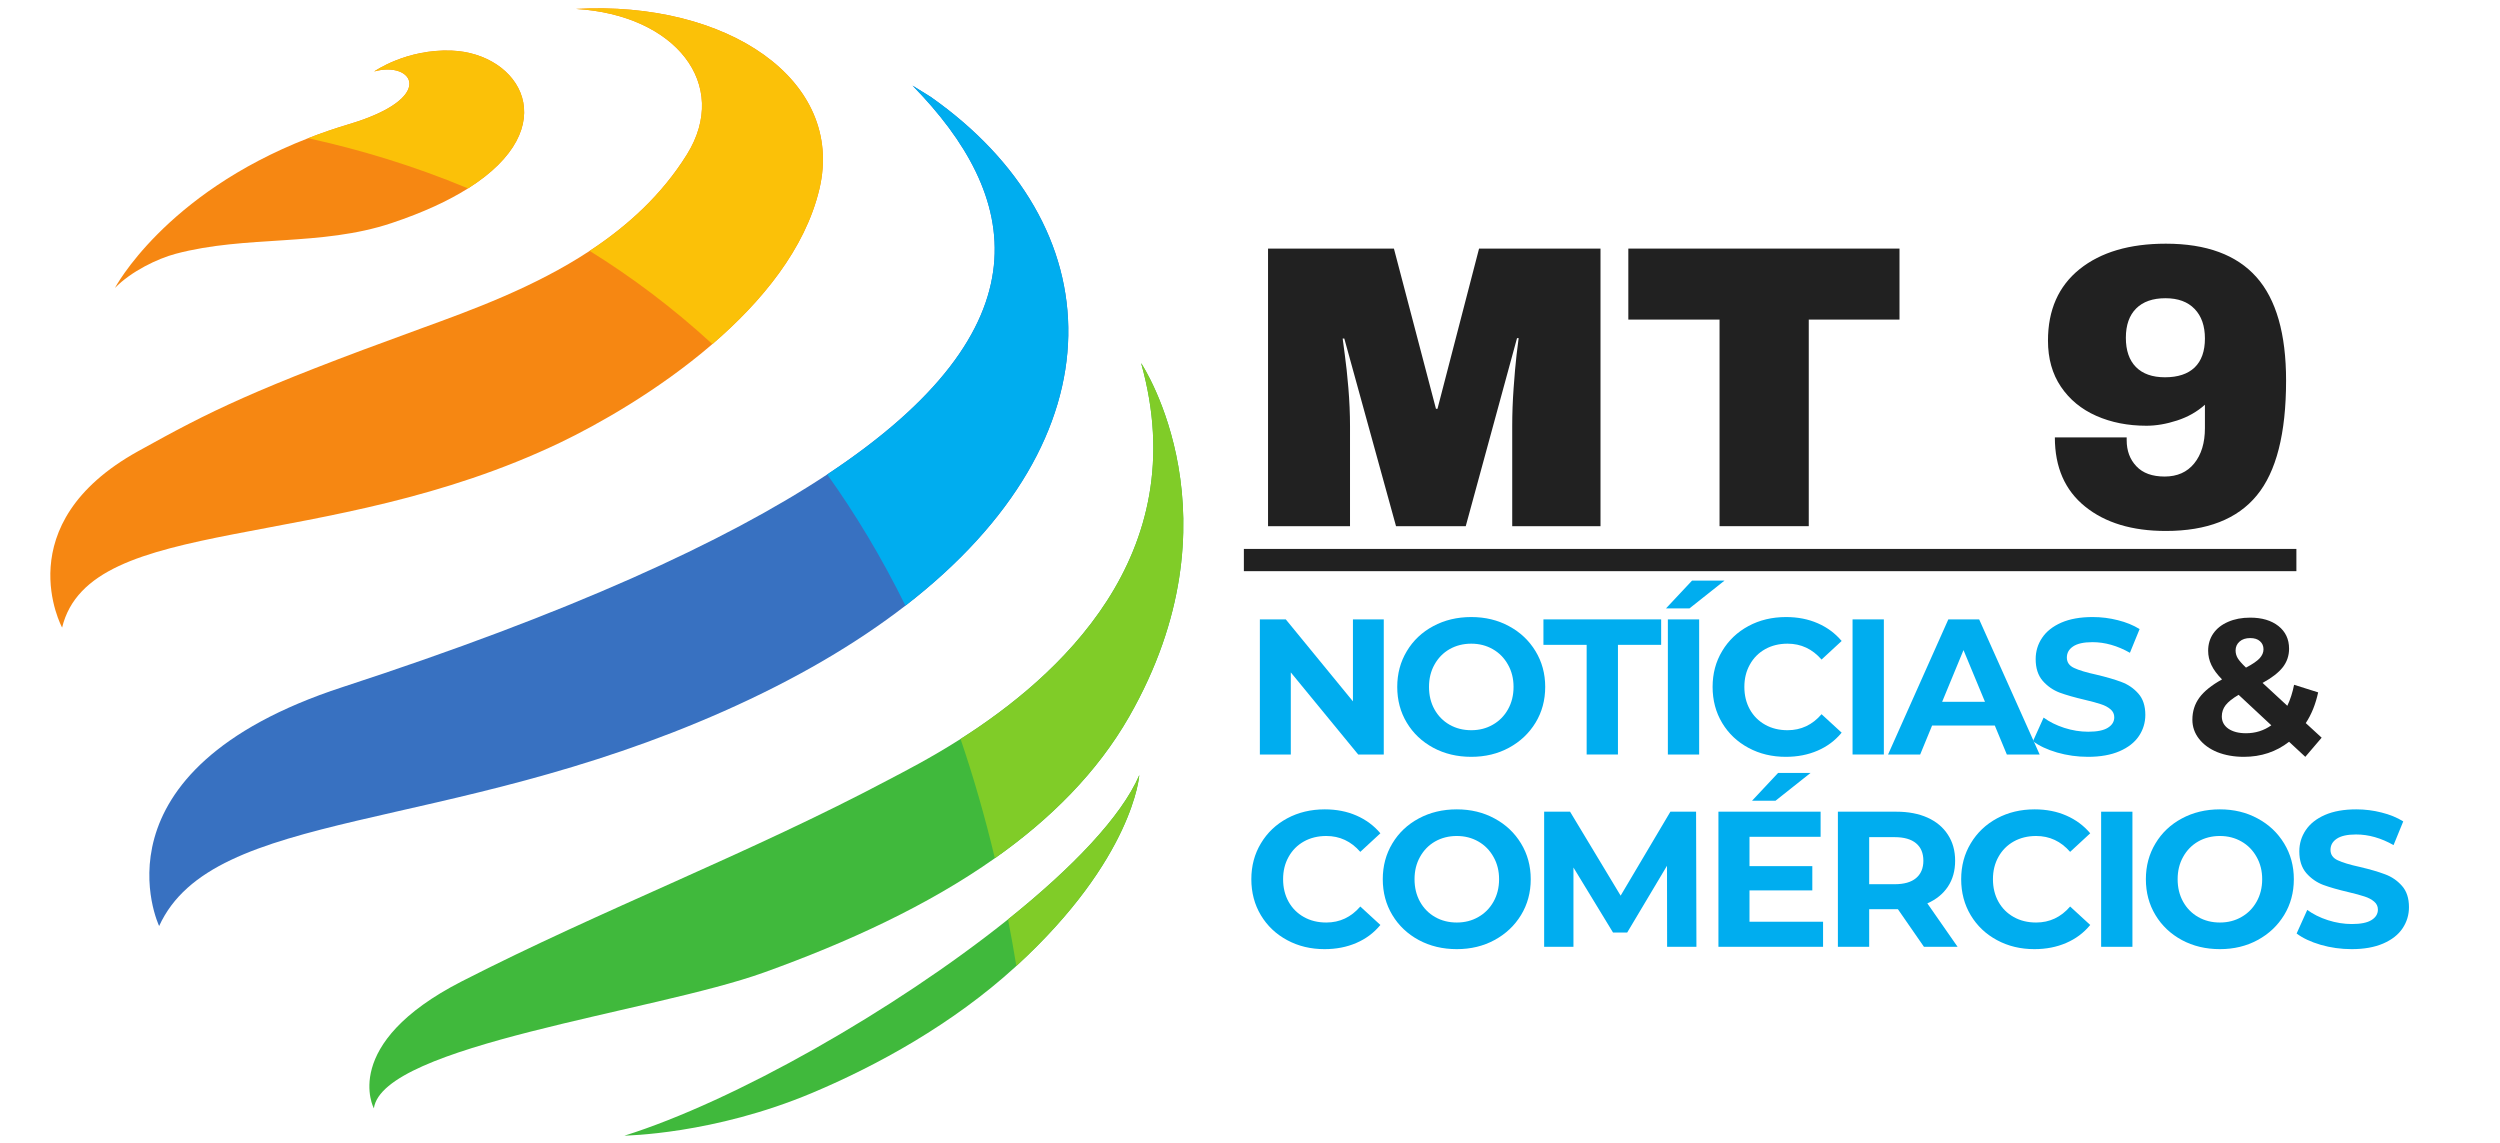 <svg xmlns="http://www.w3.org/2000/svg" xmlns:xlink="http://www.w3.org/1999/xlink" width="446" zoomAndPan="magnify" viewBox="0 0 334.5 153" height="204" preserveAspectRatio="xMidYMid meet" version="1.2"><defs/><g id="73dc58171b"><path style=" stroke:none;fill-rule:nonzero;fill:#f68712;fill-opacity:1;" d="M 62.621 25.207 C 60.016 26.852 56.645 28.43 52.383 29.852 C 42.922 33.012 32.961 31.434 23.492 33.961 C 21.098 34.598 17.535 36.305 15.375 38.535 C 15.375 38.535 21.98 25.984 41.227 18.492 C 42.961 17.816 44.801 17.18 46.75 16.598 C 58.57 13.066 55.238 8.102 50.066 9.562 C 50.066 9.562 54.348 6.539 60.426 6.77 C 69.578 7.117 75.688 16.98 62.621 25.207 "/><path style=" stroke:none;fill-rule:nonzero;fill:#f68712;fill-opacity:1;" d="M 109.637 25.285 C 107.734 33.316 101.902 40.375 95.316 46.039 C 88.027 52.32 79.809 56.891 74.996 59.199 C 43.578 74.258 12.051 68.613 8.309 83.969 C 8.309 83.969 0.832 70.16 18.469 60.379 C 28.18 54.992 33.625 52.207 56.297 43.965 C 63.145 41.477 71.504 38.438 78.898 33.57 C 83.941 30.254 88.539 26.09 91.91 20.672 C 97.738 11.293 90.379 1.98 77.059 1.195 C 97.348 0.059 113.082 10.746 109.637 25.285 "/><path style=" stroke:none;fill-rule:nonzero;fill:#3871c1;fill-opacity:1;" d="M 121.148 81.035 C 114.609 86.094 106.531 90.867 96.82 95.172 C 59.508 111.707 28.512 108.086 21.293 123.902 C 21.293 123.902 11.414 103.164 45.852 91.926 C 76.133 82.047 96.98 72.535 110.68 63.48 C 140.559 43.73 136.453 26.121 122.094 11.453 C 122.949 11.973 123.77 12.48 124.512 12.953 C 148.844 30.055 150.438 58.387 121.148 81.035 "/><path style=" stroke:none;fill-rule:nonzero;fill:#40b93c;fill-opacity:1;" d="M 151.082 95.879 C 146.82 103.332 140.582 109.562 133.113 114.832 C 124.148 121.156 113.406 126.102 102.176 130.133 C 87.426 135.43 51.191 139.836 50.023 148.301 C 50.023 148.301 45.402 139.688 61.793 131.301 C 80.609 121.672 100.414 114.152 119.09 104.227 C 120.914 103.262 124.414 101.492 128.523 98.875 C 141.289 90.75 159.961 74.449 152.68 48.582 C 152.949 48.988 166.254 69.324 151.082 95.879 "/><path style=" stroke:none;fill-rule:nonzero;fill:#40b93c;fill-opacity:1;" d="M 152.438 103.715 C 152.438 103.715 151.684 114.859 135.988 129.246 C 135.945 129.289 135.902 129.328 135.863 129.363 C 127.457 137.039 117.328 142.586 108.688 146.223 C 95.387 151.824 83.664 151.922 83.543 151.957 C 98.207 147.359 119.621 135.219 134.875 123.012 C 143.43 116.16 150.047 109.285 152.438 103.715 "/><path style=" stroke:none;fill-rule:nonzero;fill:#fbc108;fill-opacity:1;" d="M 62.621 25.207 C 55.184 22.102 47.918 19.961 41.227 18.492 C 42.961 17.816 44.801 17.18 46.75 16.598 C 58.57 13.066 55.238 8.102 50.066 9.562 C 50.066 9.562 54.348 6.539 60.426 6.77 C 69.578 7.117 75.688 16.98 62.621 25.207 "/><path style=" stroke:none;fill-rule:nonzero;fill:#fbc108;fill-opacity:1;" d="M 109.637 25.285 C 107.734 33.316 101.902 40.375 95.316 46.039 C 90.004 41.156 84.484 37.039 78.898 33.57 C 83.941 30.254 88.539 26.09 91.91 20.672 C 97.738 11.293 90.379 1.98 77.059 1.195 C 97.348 0.059 113.082 10.746 109.637 25.285 "/><path style=" stroke:none;fill-rule:nonzero;fill:#00adef;fill-opacity:1;" d="M 121.148 81.035 C 117.957 74.57 114.441 68.738 110.68 63.48 C 140.559 43.73 136.453 26.121 122.094 11.453 C 122.949 11.973 123.77 12.48 124.512 12.953 C 148.844 30.055 150.438 58.387 121.148 81.035 "/><path style=" stroke:none;fill-rule:nonzero;fill:#80cc28;fill-opacity:1;" d="M 152.438 103.715 C 152.438 103.715 151.684 114.859 135.988 129.246 C 135.641 127.129 135.27 125.047 134.875 123.012 C 143.43 116.16 150.047 109.285 152.438 103.715 "/><path style=" stroke:none;fill-rule:nonzero;fill:#80cc28;fill-opacity:1;" d="M 133.113 114.832 C 131.77 109.199 130.23 103.887 128.523 98.875 C 141.289 90.75 159.961 74.449 152.68 48.582 C 152.949 48.988 166.254 69.324 151.082 95.879 C 146.82 103.332 140.582 109.562 133.113 114.832 "/><g style="fill:#212121;fill-opacity:1;"><g transform="translate(166.429, 70.402)"><path style="stroke:none" d="M 35.906 0 L 35.906 -13.391 C 35.906 -15.047 35.969 -16.742 36.094 -18.484 C 36.219 -20.234 36.348 -21.703 36.484 -22.891 C 36.629 -24.078 36.723 -24.832 36.766 -25.156 L 36.547 -25.156 L 29.688 0 L 20.359 0 L 13.438 -25.109 L 13.219 -25.109 C 13.258 -24.773 13.359 -24.023 13.516 -22.859 C 13.68 -21.691 13.836 -20.234 13.984 -18.484 C 14.129 -16.742 14.203 -15.047 14.203 -13.391 L 14.203 0 L 3.234 0 L 3.234 -37.141 L 20.078 -37.141 L 25.703 -15.703 L 25.906 -15.703 L 31.469 -37.141 L 47.719 -37.141 L 47.719 0 Z M 35.906 0 "/></g></g><g style="fill:#212121;fill-opacity:1;"><g transform="translate(216.637, 70.402)"><path style="stroke:none" d="M 25.375 -27.641 L 25.375 0 L 13.438 0 L 13.438 -27.641 L 1.234 -27.641 L 1.234 -37.141 L 37.516 -37.141 L 37.516 -27.641 Z M 25.375 -27.641 "/></g></g><g style="fill:#212121;fill-opacity:1;"><g transform="translate(254.86, 70.402)"><path style="stroke:none" d=""/></g></g><g style="fill:#212121;fill-opacity:1;"><g transform="translate(272.081, 70.402)"><path style="stroke:none" d="M 17.703 -37.797 C 23.141 -37.797 27.18 -36.305 29.828 -33.328 C 32.473 -30.359 33.797 -25.742 33.797 -19.484 C 33.797 -12.398 32.488 -7.273 29.875 -4.109 C 27.27 -0.941 23.211 0.641 17.703 0.641 C 13.203 0.641 9.602 -0.445 6.906 -2.625 C 4.207 -4.801 2.859 -7.883 2.859 -11.875 L 12.469 -11.875 L 12.469 -11.5 C 12.469 -10.094 12.898 -8.93 13.766 -8.016 C 14.629 -7.098 15.891 -6.641 17.547 -6.641 C 19.234 -6.641 20.551 -7.223 21.5 -8.391 C 22.457 -9.566 22.938 -11.145 22.938 -13.125 L 22.938 -16.25 C 21.895 -15.312 20.656 -14.609 19.219 -14.141 C 17.781 -13.672 16.41 -13.438 15.109 -13.438 C 12.629 -13.438 10.391 -13.879 8.391 -14.766 C 6.398 -15.648 4.828 -16.945 3.672 -18.656 C 2.516 -20.363 1.938 -22.422 1.938 -24.828 C 1.938 -28.93 3.348 -32.117 6.172 -34.391 C 9.004 -36.66 12.848 -37.797 17.703 -37.797 Z M 17.656 -30.5 C 15.957 -30.5 14.648 -30.039 13.734 -29.125 C 12.816 -28.207 12.359 -26.898 12.359 -25.203 C 12.359 -23.516 12.805 -22.211 13.703 -21.297 C 14.609 -20.379 15.906 -19.922 17.594 -19.922 C 19.32 -19.922 20.645 -20.359 21.562 -21.234 C 22.477 -22.117 22.938 -23.41 22.938 -25.109 C 22.938 -26.797 22.477 -28.113 21.562 -29.062 C 20.645 -30.02 19.344 -30.5 17.656 -30.5 Z M 17.656 -30.5 "/></g></g><path style="fill:none;stroke-width:4;stroke-linecap:butt;stroke-linejoin:miter;stroke:#212121;stroke-opacity:1;stroke-miterlimit:4;" d="M 0.001 1.998 L 189.285 1.998 " transform="matrix(0.744,0,0,0.744,166.429,73.447)"/><g style="fill:#00adef;fill-opacity:1;"><g transform="translate(166.429, 100.952)"><path style="stroke:none" d="M 18.719 -18.078 L 18.719 0 L 15.297 0 L 6.281 -10.984 L 6.281 0 L 2.141 0 L 2.141 -18.078 L 5.609 -18.078 L 14.594 -7.109 L 14.594 -18.078 Z M 18.719 -18.078 "/></g></g><g style="fill:#00adef;fill-opacity:1;"><g transform="translate(185.951, 100.952)"><path style="stroke:none" d="M 10.906 0.312 C 9.02 0.312 7.32 -0.094 5.812 -0.906 C 4.312 -1.719 3.133 -2.832 2.281 -4.25 C 1.426 -5.664 1 -7.266 1 -9.047 C 1 -10.816 1.426 -12.41 2.281 -13.828 C 3.133 -15.254 4.312 -16.367 5.812 -17.172 C 7.32 -17.984 9.02 -18.391 10.906 -18.391 C 12.781 -18.391 14.461 -17.984 15.953 -17.172 C 17.453 -16.367 18.633 -15.254 19.5 -13.828 C 20.363 -12.41 20.797 -10.816 20.797 -9.047 C 20.797 -7.266 20.363 -5.664 19.5 -4.25 C 18.633 -2.832 17.453 -1.719 15.953 -0.906 C 14.461 -0.094 12.781 0.312 10.906 0.312 Z M 10.906 -3.25 C 11.969 -3.25 12.926 -3.492 13.781 -3.984 C 14.645 -4.473 15.32 -5.156 15.812 -6.031 C 16.312 -6.914 16.562 -7.922 16.562 -9.047 C 16.562 -10.16 16.312 -11.156 15.812 -12.031 C 15.32 -12.914 14.645 -13.602 13.781 -14.094 C 12.926 -14.582 11.969 -14.828 10.906 -14.828 C 9.832 -14.828 8.863 -14.582 8 -14.094 C 7.145 -13.602 6.473 -12.914 5.984 -12.031 C 5.492 -11.156 5.25 -10.16 5.25 -9.047 C 5.25 -7.922 5.492 -6.914 5.984 -6.031 C 6.473 -5.156 7.145 -4.473 8 -3.984 C 8.863 -3.492 9.832 -3.25 10.906 -3.25 Z M 10.906 -3.25 "/></g></g><g style="fill:#00adef;fill-opacity:1;"><g transform="translate(206.403, 100.952)"><path style="stroke:none" d="M 5.891 -14.672 L 0.109 -14.672 L 0.109 -18.078 L 15.859 -18.078 L 15.859 -14.672 L 10.078 -14.672 L 10.078 0 L 5.891 0 Z M 5.891 -14.672 "/></g></g><g style="fill:#00adef;fill-opacity:1;"><g transform="translate(221.019, 100.952)"><path style="stroke:none" d="M 2.141 -18.078 L 6.328 -18.078 L 6.328 0 L 2.141 0 Z M 5.375 -23.266 L 9.719 -23.266 L 5.031 -19.547 L 1.891 -19.547 Z M 5.375 -23.266 "/></g></g><g style="fill:#00adef;fill-opacity:1;"><g transform="translate(228.146, 100.952)"><path style="stroke:none" d="M 10.797 0.312 C 8.953 0.312 7.285 -0.086 5.797 -0.891 C 4.305 -1.691 3.133 -2.801 2.281 -4.219 C 1.426 -5.645 1 -7.254 1 -9.047 C 1 -10.828 1.426 -12.426 2.281 -13.844 C 3.133 -15.27 4.305 -16.383 5.797 -17.188 C 7.285 -17.988 8.961 -18.391 10.828 -18.391 C 12.391 -18.391 13.801 -18.113 15.062 -17.562 C 16.332 -17.008 17.398 -16.219 18.266 -15.188 L 15.578 -12.703 C 14.348 -14.117 12.832 -14.828 11.031 -14.828 C 9.906 -14.828 8.906 -14.582 8.031 -14.094 C 7.156 -13.602 6.473 -12.914 5.984 -12.031 C 5.492 -11.156 5.25 -10.16 5.25 -9.047 C 5.25 -7.922 5.492 -6.914 5.984 -6.031 C 6.473 -5.156 7.156 -4.473 8.031 -3.984 C 8.906 -3.492 9.906 -3.25 11.031 -3.25 C 12.832 -3.25 14.348 -3.961 15.578 -5.391 L 18.266 -2.922 C 17.398 -1.867 16.328 -1.066 15.047 -0.516 C 13.773 0.035 12.359 0.312 10.797 0.312 Z M 10.797 0.312 "/></g></g><g style="fill:#00adef;fill-opacity:1;"><g transform="translate(245.731, 100.952)"><path style="stroke:none" d="M 2.141 -18.078 L 6.328 -18.078 L 6.328 0 L 2.141 0 Z M 2.141 -18.078 "/></g></g><g style="fill:#00adef;fill-opacity:1;"><g transform="translate(252.858, 100.952)"><path style="stroke:none" d="M 14.047 -3.875 L 5.656 -3.875 L 4.062 0 L -0.234 0 L 7.828 -18.078 L 11.953 -18.078 L 20.047 0 L 15.656 0 Z M 12.734 -7.047 L 9.859 -13.969 L 7 -7.047 Z M 12.734 -7.047 "/></g></g><g style="fill:#00adef;fill-opacity:1;"><g transform="translate(271.295, 100.952)"><path style="stroke:none" d="M 8.078 0.312 C 6.648 0.312 5.27 0.117 3.938 -0.266 C 2.602 -0.66 1.531 -1.164 0.719 -1.781 L 2.141 -4.938 C 2.922 -4.363 3.844 -3.906 4.906 -3.562 C 5.977 -3.219 7.047 -3.047 8.109 -3.047 C 9.297 -3.047 10.172 -3.223 10.734 -3.578 C 11.305 -3.93 11.594 -4.398 11.594 -4.984 C 11.594 -5.41 11.426 -5.766 11.094 -6.047 C 10.758 -6.336 10.328 -6.566 9.797 -6.734 C 9.273 -6.91 8.566 -7.102 7.672 -7.312 C 6.297 -7.633 5.164 -7.957 4.281 -8.281 C 3.406 -8.613 2.648 -9.141 2.016 -9.859 C 1.391 -10.586 1.078 -11.555 1.078 -12.766 C 1.078 -13.805 1.363 -14.754 1.938 -15.609 C 2.508 -16.461 3.363 -17.141 4.5 -17.641 C 5.645 -18.141 7.047 -18.391 8.703 -18.391 C 9.859 -18.391 10.984 -18.25 12.078 -17.969 C 13.18 -17.695 14.148 -17.301 14.984 -16.781 L 13.688 -13.609 C 12.02 -14.555 10.348 -15.031 8.672 -15.031 C 7.504 -15.031 6.641 -14.836 6.078 -14.453 C 5.523 -14.078 5.25 -13.582 5.25 -12.969 C 5.25 -12.344 5.57 -11.879 6.219 -11.578 C 6.863 -11.273 7.848 -10.977 9.172 -10.688 C 10.547 -10.363 11.672 -10.035 12.547 -9.703 C 13.43 -9.379 14.188 -8.863 14.812 -8.156 C 15.438 -7.457 15.75 -6.504 15.75 -5.297 C 15.75 -4.266 15.461 -3.32 14.891 -2.469 C 14.316 -1.613 13.453 -0.938 12.297 -0.438 C 11.141 0.062 9.734 0.312 8.078 0.312 Z M 8.078 0.312 "/></g></g><g style="fill:#00adef;fill-opacity:1;"><g transform="translate(286.428, 100.952)"><path style="stroke:none" d=""/></g></g><g style="fill:#212121;fill-opacity:1;"><g transform="translate(292.403, 100.952)"><path style="stroke:none" d="M 16.047 0.312 L 13.875 -1.703 C 12.145 -0.359 10.129 0.312 7.828 0.312 C 6.516 0.312 5.332 0.102 4.281 -0.312 C 3.238 -0.738 2.422 -1.332 1.828 -2.094 C 1.234 -2.852 0.938 -3.707 0.938 -4.656 C 0.938 -5.77 1.25 -6.754 1.875 -7.609 C 2.5 -8.461 3.508 -9.273 4.906 -10.047 C 4.25 -10.711 3.773 -11.352 3.484 -11.969 C 3.191 -12.582 3.047 -13.219 3.047 -13.875 C 3.047 -14.75 3.273 -15.52 3.734 -16.188 C 4.203 -16.863 4.863 -17.383 5.719 -17.75 C 6.57 -18.125 7.555 -18.312 8.672 -18.312 C 10.242 -18.312 11.504 -17.938 12.453 -17.188 C 13.398 -16.438 13.875 -15.426 13.875 -14.156 C 13.875 -13.227 13.594 -12.398 13.031 -11.672 C 12.469 -10.953 11.566 -10.254 10.328 -9.578 L 13.641 -6.516 C 14.035 -7.336 14.336 -8.273 14.547 -9.328 L 17.766 -8.312 C 17.422 -6.719 16.867 -5.348 16.109 -4.203 L 18.234 -2.25 Z M 8.672 -15.578 C 8.078 -15.578 7.602 -15.422 7.25 -15.109 C 6.895 -14.797 6.719 -14.398 6.719 -13.922 C 6.719 -13.555 6.812 -13.211 7 -12.891 C 7.188 -12.578 7.555 -12.156 8.109 -11.625 C 8.984 -12.082 9.594 -12.5 9.938 -12.875 C 10.281 -13.25 10.453 -13.648 10.453 -14.078 C 10.453 -14.523 10.297 -14.883 9.984 -15.156 C 9.68 -15.438 9.242 -15.578 8.672 -15.578 Z M 8.109 -2.844 C 9.367 -2.844 10.5 -3.195 11.5 -3.906 L 7.125 -7.984 C 6.32 -7.516 5.742 -7.055 5.391 -6.609 C 5.047 -6.16 4.875 -5.656 4.875 -5.094 C 4.875 -4.414 5.164 -3.867 5.75 -3.453 C 6.344 -3.047 7.129 -2.844 8.109 -2.844 Z M 8.109 -2.844 "/></g></g><g style="fill:#00adef;fill-opacity:1;"><g transform="translate(166.429, 126.683)"><path style="stroke:none" d="M 10.797 0.312 C 8.953 0.312 7.285 -0.086 5.797 -0.891 C 4.305 -1.691 3.133 -2.801 2.281 -4.219 C 1.426 -5.645 1 -7.254 1 -9.047 C 1 -10.828 1.426 -12.426 2.281 -13.844 C 3.133 -15.27 4.305 -16.383 5.797 -17.188 C 7.285 -17.988 8.961 -18.391 10.828 -18.391 C 12.391 -18.391 13.801 -18.113 15.062 -17.562 C 16.332 -17.008 17.398 -16.219 18.266 -15.188 L 15.578 -12.703 C 14.348 -14.117 12.832 -14.828 11.031 -14.828 C 9.906 -14.828 8.906 -14.582 8.031 -14.094 C 7.156 -13.602 6.473 -12.914 5.984 -12.031 C 5.492 -11.156 5.25 -10.16 5.25 -9.047 C 5.25 -7.922 5.492 -6.914 5.984 -6.031 C 6.473 -5.156 7.156 -4.473 8.031 -3.984 C 8.906 -3.492 9.906 -3.25 11.031 -3.25 C 12.832 -3.25 14.348 -3.961 15.578 -5.391 L 18.266 -2.922 C 17.398 -1.867 16.328 -1.066 15.047 -0.516 C 13.773 0.035 12.359 0.312 10.797 0.312 Z M 10.797 0.312 "/></g></g><g style="fill:#00adef;fill-opacity:1;"><g transform="translate(184.015, 126.683)"><path style="stroke:none" d="M 10.906 0.312 C 9.02 0.312 7.32 -0.094 5.812 -0.906 C 4.312 -1.719 3.133 -2.832 2.281 -4.25 C 1.426 -5.664 1 -7.266 1 -9.047 C 1 -10.816 1.426 -12.41 2.281 -13.828 C 3.133 -15.254 4.312 -16.367 5.812 -17.172 C 7.32 -17.984 9.02 -18.391 10.906 -18.391 C 12.781 -18.391 14.461 -17.984 15.953 -17.172 C 17.453 -16.367 18.633 -15.254 19.5 -13.828 C 20.363 -12.41 20.797 -10.816 20.797 -9.047 C 20.797 -7.266 20.363 -5.664 19.5 -4.25 C 18.633 -2.832 17.453 -1.719 15.953 -0.906 C 14.461 -0.094 12.781 0.312 10.906 0.312 Z M 10.906 -3.25 C 11.969 -3.25 12.926 -3.492 13.781 -3.984 C 14.645 -4.473 15.32 -5.156 15.812 -6.031 C 16.312 -6.914 16.562 -7.922 16.562 -9.047 C 16.562 -10.16 16.312 -11.156 15.812 -12.031 C 15.32 -12.914 14.645 -13.602 13.781 -14.094 C 12.926 -14.582 11.969 -14.828 10.906 -14.828 C 9.832 -14.828 8.863 -14.582 8 -14.094 C 7.145 -13.602 6.473 -12.914 5.984 -12.031 C 5.492 -11.156 5.25 -10.16 5.25 -9.047 C 5.25 -7.922 5.492 -6.914 5.984 -6.031 C 6.473 -5.156 7.145 -4.473 8 -3.984 C 8.863 -3.492 9.832 -3.25 10.906 -3.25 Z M 10.906 -3.25 "/></g></g><g style="fill:#00adef;fill-opacity:1;"><g transform="translate(204.466, 126.683)"><path style="stroke:none" d="M 18.594 0 L 18.578 -10.844 L 13.25 -1.906 L 11.359 -1.906 L 6.062 -10.609 L 6.062 0 L 2.141 0 L 2.141 -18.078 L 5.609 -18.078 L 12.375 -6.844 L 19.031 -18.078 L 22.469 -18.078 L 22.516 0 Z M 18.594 0 "/></g></g><g style="fill:#00adef;fill-opacity:1;"><g transform="translate(227.785, 126.683)"><path style="stroke:none" d="M 16.141 -3.359 L 16.141 0 L 2.141 0 L 2.141 -18.078 L 15.812 -18.078 L 15.812 -14.719 L 6.297 -14.719 L 6.297 -10.797 L 14.703 -10.797 L 14.703 -7.547 L 6.297 -7.547 L 6.297 -3.359 Z M 10.125 -23.266 L 14.469 -23.266 L 9.781 -19.547 L 6.641 -19.547 Z M 10.125 -23.266 "/></g></g><g style="fill:#00adef;fill-opacity:1;"><g transform="translate(243.769, 126.683)"><path style="stroke:none" d="M 13.656 0 L 10.172 -5.031 L 6.328 -5.031 L 6.328 0 L 2.141 0 L 2.141 -18.078 L 9.969 -18.078 C 11.57 -18.078 12.961 -17.812 14.141 -17.281 C 15.316 -16.75 16.223 -15.988 16.859 -15 C 17.504 -14.02 17.828 -12.859 17.828 -11.516 C 17.828 -10.172 17.504 -9.016 16.859 -8.047 C 16.211 -7.078 15.297 -6.332 14.109 -5.812 L 18.156 0 Z M 13.578 -11.516 C 13.578 -12.535 13.25 -13.316 12.594 -13.859 C 11.945 -14.398 10.992 -14.672 9.734 -14.672 L 6.328 -14.672 L 6.328 -8.375 L 9.734 -8.375 C 10.992 -8.375 11.945 -8.645 12.594 -9.188 C 13.25 -9.738 13.578 -10.516 13.578 -11.516 Z M 13.578 -11.516 "/></g></g><g style="fill:#00adef;fill-opacity:1;"><g transform="translate(261.406, 126.683)"><path style="stroke:none" d="M 10.797 0.312 C 8.953 0.312 7.285 -0.086 5.797 -0.891 C 4.305 -1.691 3.133 -2.801 2.281 -4.219 C 1.426 -5.645 1 -7.254 1 -9.047 C 1 -10.828 1.426 -12.426 2.281 -13.844 C 3.133 -15.27 4.305 -16.383 5.797 -17.188 C 7.285 -17.988 8.961 -18.391 10.828 -18.391 C 12.391 -18.391 13.801 -18.113 15.062 -17.562 C 16.332 -17.008 17.398 -16.219 18.266 -15.188 L 15.578 -12.703 C 14.348 -14.117 12.832 -14.828 11.031 -14.828 C 9.906 -14.828 8.906 -14.582 8.031 -14.094 C 7.156 -13.602 6.473 -12.914 5.984 -12.031 C 5.492 -11.156 5.25 -10.16 5.25 -9.047 C 5.25 -7.922 5.492 -6.914 5.984 -6.031 C 6.473 -5.156 7.156 -4.473 8.031 -3.984 C 8.906 -3.492 9.906 -3.25 11.031 -3.25 C 12.832 -3.25 14.348 -3.961 15.578 -5.391 L 18.266 -2.922 C 17.398 -1.867 16.328 -1.066 15.047 -0.516 C 13.773 0.035 12.359 0.312 10.797 0.312 Z M 10.797 0.312 "/></g></g><g style="fill:#00adef;fill-opacity:1;"><g transform="translate(278.991, 126.683)"><path style="stroke:none" d="M 2.141 -18.078 L 6.328 -18.078 L 6.328 0 L 2.141 0 Z M 2.141 -18.078 "/></g></g><g style="fill:#00adef;fill-opacity:1;"><g transform="translate(286.118, 126.683)"><path style="stroke:none" d="M 10.906 0.312 C 9.02 0.312 7.32 -0.094 5.812 -0.906 C 4.312 -1.719 3.133 -2.832 2.281 -4.25 C 1.426 -5.664 1 -7.266 1 -9.047 C 1 -10.816 1.426 -12.41 2.281 -13.828 C 3.133 -15.254 4.312 -16.367 5.812 -17.172 C 7.32 -17.984 9.02 -18.391 10.906 -18.391 C 12.781 -18.391 14.461 -17.984 15.953 -17.172 C 17.453 -16.367 18.633 -15.254 19.5 -13.828 C 20.363 -12.41 20.797 -10.816 20.797 -9.047 C 20.797 -7.266 20.363 -5.664 19.5 -4.25 C 18.633 -2.832 17.453 -1.719 15.953 -0.906 C 14.461 -0.094 12.781 0.312 10.906 0.312 Z M 10.906 -3.25 C 11.969 -3.25 12.926 -3.492 13.781 -3.984 C 14.645 -4.473 15.32 -5.156 15.812 -6.031 C 16.312 -6.914 16.562 -7.922 16.562 -9.047 C 16.562 -10.16 16.312 -11.156 15.812 -12.031 C 15.32 -12.914 14.645 -13.602 13.781 -14.094 C 12.926 -14.582 11.969 -14.828 10.906 -14.828 C 9.832 -14.828 8.863 -14.582 8 -14.094 C 7.145 -13.602 6.473 -12.914 5.984 -12.031 C 5.492 -11.156 5.25 -10.16 5.25 -9.047 C 5.25 -7.922 5.492 -6.914 5.984 -6.031 C 6.473 -5.156 7.145 -4.473 8 -3.984 C 8.863 -3.492 9.832 -3.25 10.906 -3.25 Z M 10.906 -3.25 "/></g></g><g style="fill:#00adef;fill-opacity:1;"><g transform="translate(306.57, 126.683)"><path style="stroke:none" d="M 8.078 0.312 C 6.648 0.312 5.27 0.117 3.938 -0.266 C 2.602 -0.66 1.531 -1.164 0.719 -1.781 L 2.141 -4.938 C 2.922 -4.363 3.844 -3.906 4.906 -3.562 C 5.977 -3.219 7.047 -3.047 8.109 -3.047 C 9.297 -3.047 10.172 -3.223 10.734 -3.578 C 11.305 -3.93 11.594 -4.398 11.594 -4.984 C 11.594 -5.41 11.426 -5.766 11.094 -6.047 C 10.758 -6.336 10.328 -6.566 9.797 -6.734 C 9.273 -6.91 8.566 -7.102 7.672 -7.312 C 6.297 -7.633 5.164 -7.957 4.281 -8.281 C 3.406 -8.613 2.648 -9.141 2.016 -9.859 C 1.391 -10.586 1.078 -11.555 1.078 -12.766 C 1.078 -13.805 1.363 -14.754 1.938 -15.609 C 2.508 -16.461 3.363 -17.141 4.5 -17.641 C 5.645 -18.141 7.047 -18.391 8.703 -18.391 C 9.859 -18.391 10.984 -18.25 12.078 -17.969 C 13.18 -17.695 14.148 -17.301 14.984 -16.781 L 13.688 -13.609 C 12.02 -14.555 10.348 -15.031 8.672 -15.031 C 7.504 -15.031 6.641 -14.836 6.078 -14.453 C 5.523 -14.078 5.25 -13.582 5.25 -12.969 C 5.25 -12.344 5.57 -11.879 6.219 -11.578 C 6.863 -11.273 7.848 -10.977 9.172 -10.688 C 10.547 -10.363 11.672 -10.035 12.547 -9.703 C 13.43 -9.379 14.188 -8.863 14.812 -8.156 C 15.438 -7.457 15.75 -6.504 15.75 -5.297 C 15.75 -4.266 15.461 -3.32 14.891 -2.469 C 14.316 -1.613 13.453 -0.938 12.297 -0.438 C 11.141 0.062 9.734 0.312 8.078 0.312 Z M 8.078 0.312 "/></g></g></g></svg>
